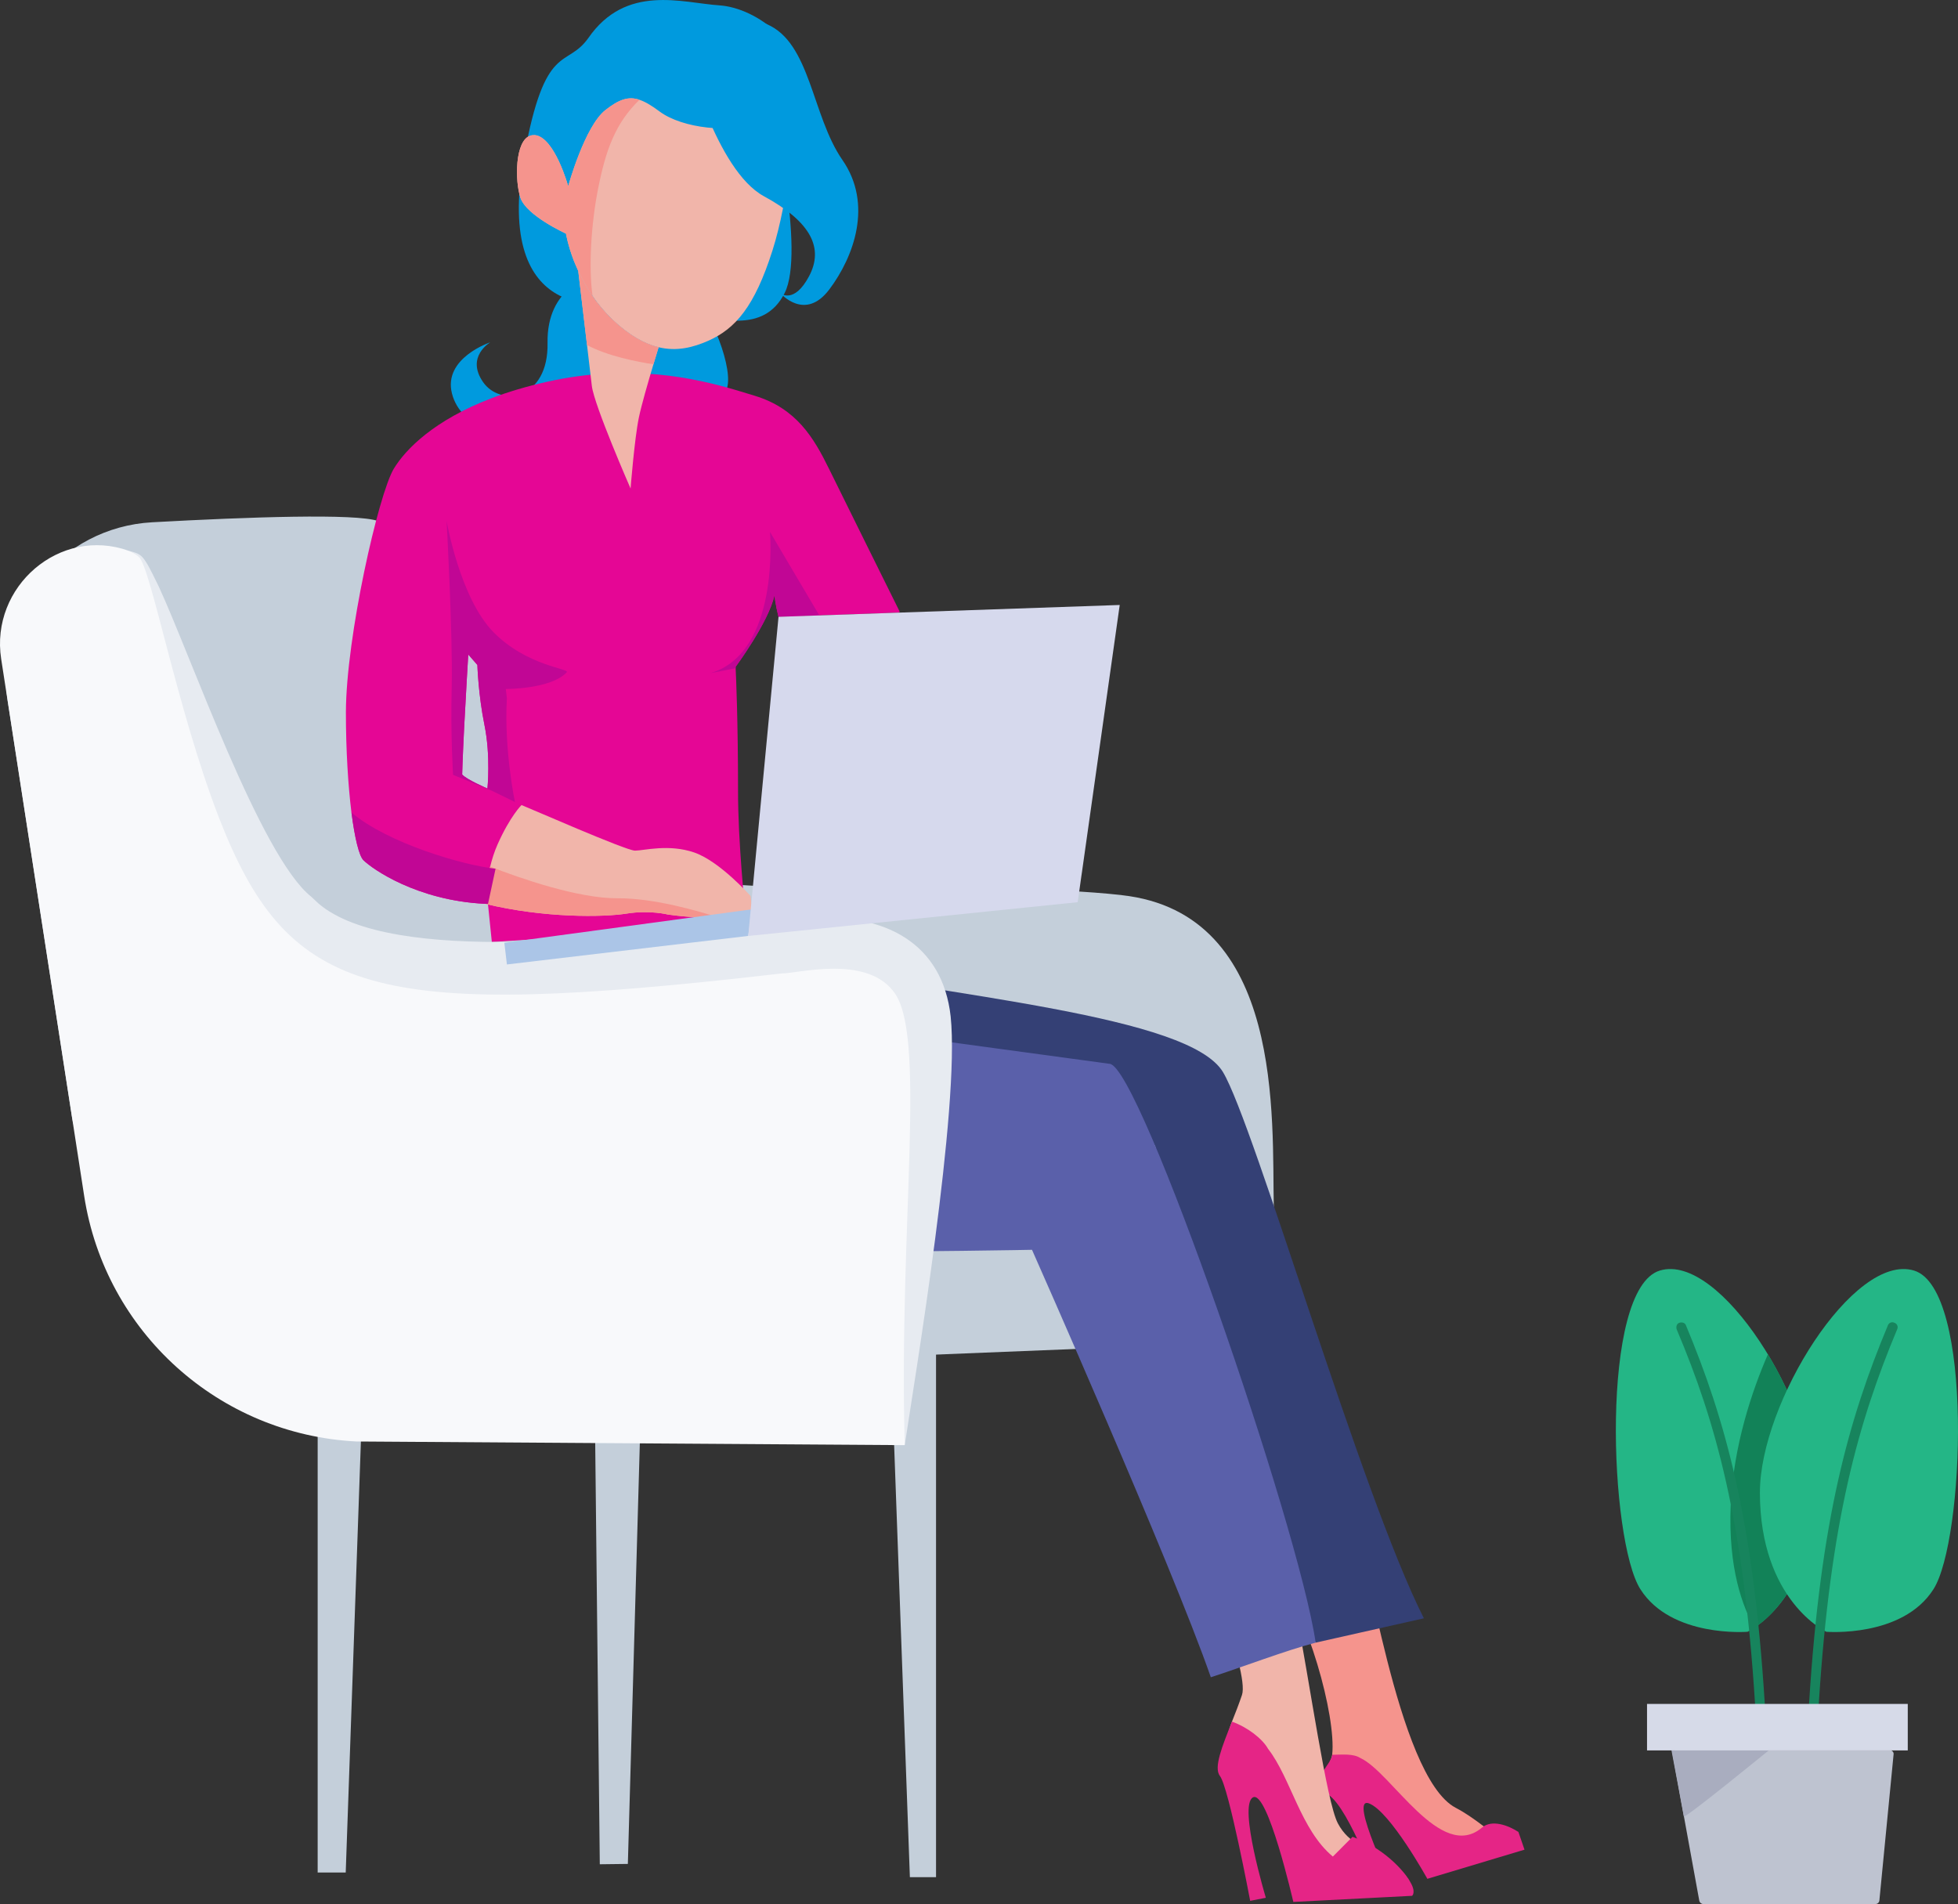 <?xml version="1.0" encoding="UTF-8"?> <svg xmlns="http://www.w3.org/2000/svg" id="Layer_3" viewBox="0 0 679 660.27"><rect x="0" y="0" width="679" height="660.27" fill="#333333" stroke="none"/><defs><style>.cls-1{fill:#bec3d0;}.cls-2{fill:#24b686;}.cls-3{fill:#e7ebf1;}.cls-4{fill:#c4cfda;}.cls-5{fill:#d6dae8;}.cls-6{fill:#17845d;}.cls-7{fill:#f5948d;}.cls-8{fill:#a9adbf;}.cls-9{fill:#c10695;}.cls-10{fill:#e50695;}.cls-11{fill:#abc5e7;}.cls-12{fill:#5a60aa;}.cls-13{fill:#f1b5aa;}.cls-14{fill:#e52586;}.cls-15{fill:#009ade;}.cls-16{fill:#344075;}.cls-17{fill:#f8f9fb;}.cls-18{fill:#128258;}.cls-19{fill:#d6d9ed;}</style></defs><g><path class="cls-4" d="M389.01,310.4c-48.82-5.38-133.56,1-153.73-6.94-20.21-7.96-37.02-51.53-51.9-73.66-21.56-32.05-29.4-27.46-52.23-34.3l34.32,216.55,133.49,58.72,135.4-5.46c2.22-.15,7.48-41.72,7.37-46.71-.69-30.45,3.88-101.95-52.72-108.18Z"></path><polygon class="cls-10" points="175.74 267.18 169.21 313.46 170.56 326.66 234.31 322.59 254.66 317.39 254.66 291.01 175.74 267.18"></polygon><path class="cls-7" d="M461.97,608.52c-.33,3.1-5.7,7.95,1.8,12.83,2.53,1.64,3.06-2.37,12.51,2.15,6.36,3.04,17.67,15.8,24.07,17.35,12.35,2.99,22.25-1.64,22.25-1.64-6.13-3.98-10.97-8.73-17.8-12.32-20.8-10.96-30.96-94.77-34.53-91.19-7.65,3.61-20.6,6.94-28.16,9.19,11.34,14.6,21.3,50.13,19.87,63.62Z"></path><path class="cls-14" d="M471.76,609.65c-2.47-1.6-6.25-1.18-9.78-1.13,.09,3.13-8.7,9.04-1.39,13.79,7.51,4.88,17.98,34.66,17.98,34.66l4.95-1.39s-16.08-33.04-8.74-30.19c7.35,2.86,20.2,26.14,20.2,26.14l33.69-10.11-2.11-6.15c-3.55-2.3-9.21-4.4-12.63-1.51-14.35,12.15-31.36-19.18-42.17-24.12Z"></path><polygon class="cls-4" points="315.53 650.95 324.6 650.95 324.6 457.52 308.48 457.52 315.53 650.95"></polygon><polygon class="cls-4" points="110.16 649.34 119.89 649.34 126.27 468.12 110.16 468.12 110.16 649.34"></polygon><polygon class="cls-4" points="208 646.48 217.73 646.36 222.35 484.03 206.23 484.23 208 646.48"></polygon><path class="cls-4" d="M178.85,407.6c4.26-31.01-31.77-221.28-47.71-226.91-7.67-2.71-44.67-1.43-78.35,.42-31.7,1.74-55,30.43-50.15,61.81l22.32,144.47c9.75,63.1,290.89,19.29,290.89,19.29l-137,.91Z"></path><path class="cls-16" d="M424.09,371.74c-11.8-19.47-91.61-26-159.89-38.88-44.28-8.35-70.43,2.45-70.43,2.45l-13.94,10.35,55.28,37.95,165.41,13.56s36.38,139.42,55.71,172.46l37.55-8.44c-21.83-43.02-58.86-171.58-69.7-189.46Z"></path><g><path class="cls-13" d="M447.51,547.21c-8.28,2.14-16.55,4.5-24.82,7.15,5.64,16.23,9.36,29.38,8.01,33.4-1.05,3.12-2.28,6.26-3.48,9.27-3.37,8.49-2.55,15.12-.28,18.03,1.38,1.77,7.74-1.58,13.52,7.2,7.1,10.8,9.8,34.72,9.8,34.72l37.22-1.12s4.56-3.23-4.25-9.08c-8.81-5.86-15.35-7.03-19.29-14.5-3.93-7.47-9.65-48.43-14.69-74.39-.52-2.67-1.1-6.3-1.74-10.67Z"></path><path class="cls-14" d="M488.94,652.42h0c-.57-1.31-7.31-11.01-19.91-15.46l-6.82,6.85c-11.21-9.32-14.54-27.16-22.45-37.34-2.02-3.56-7.09-7.49-12.53-9.45-3.37,8.49-6.44,15.94-4.18,18.85,3.07,3.94,10.49,43.29,10.49,43.29l5.43-1.06s-9.57-31.81-4.51-34.79c5.06-2.99,14.04,36.23,14.04,36.23l41.2-2.12s1.54-1.26-.77-5Z"></path></g><path class="cls-12" d="M384.82,368.91l-115.19-15.66s-75.72-6.39-75.85-17.94c-2.19,.52-39.01,5.31-39.01,5.31-8.99,28.72,2.47,92.43,23.01,88.36,28.42,7.5,180.1,4.42,180.1,4.42,0,0,48.52,109.39,62.01,148.23,10.09-3.23,26.24-9.39,36.36-12-5.99-40.91-60.92-199.81-71.42-200.72Z"></path><path class="cls-17" d="M313.74,501.14l-190.08-1.27c-47.71-2.37-87.18-37.94-94.47-85.14L.41,228.53c-3.88-25.1,20.34-46.1,44.25-37.52,2.58,.93,4.37,1.99,4.98,3.2,11.4,22.59,29.08,102.03,56.05,125.2,31.98,27.46,117.51,13.15,177.35,7.94,0,0,33.02-4.86,38.53,23.73,4.66,24.18-6.73,121.91-7.83,150.07Z"></path><path class="cls-3" d="M44.66,191.01c4.79,1.27,4.96,1.21,10.34,12.27,11.06,23.76,35.29,93.66,52.91,107.66l2.52,2.36c25.33,21.78,107.08,11.21,142.42,7.72,.39-.03,28.93-2.54,28.56-2.51,25.52-1.95,45.48,8.72,48.26,33.96,3.3,31.41-12.31,124.59-15.92,148.66-2.17-77.11,7.99-143.7-4.18-157.66-9.82-12.26-33.05-5.86-38.52-5.9l-16.29,1.83c-126.79,13.64-155.37,4.46-178.84-55.87-14.74-38.21-23.55-86.69-27.79-90.42-.99-.86-2.22-1.52-3.45-2.11Z"></path><path class="cls-15" d="M205.18,96.07s-15.65,3.2-15.3,22.89c.35,19.69-16.29,22.29-22.37,13.52-6.08-8.78,2.5-13.77,2.5-13.77,0,0-16.42,5.43-13.27,17.78,3.16,12.35,19.14,14.69,19.14,14.69,0,0-20.32-5.48-20.78,13.27-.46,18.75,18.19,20.79,18.19,20.79,0,0-7.63-9.91-.95-14.53,6.67-4.62,16.13,17.31,16.13,17.31,0,0,.57,11.73,14-3,13.44-14.73,32.32,2.47,31.33,7.91-.99,5.45,20.13-10.34,17.58-20.61-2.55-10.28,10.38-10.06,9.07-2.85,0,0,15.42-14.78,2.03-22.61-13.39-7.83-11.6-5.21-10.15-13.21,1.45-8-6.94-29.09-15.95-35.91-9-6.82-31.2-1.68-31.2-1.68Z"></path><path class="cls-15" d="M266.67,35.52c1.31,2.4,12.67,51.86,5.42,66.12-7.25,14.26-22.79,9.04-36.2,6.6-13.41-2.44-22.71-6.63-22.71-6.63,0,0,44.29-82.96,53.5-66.08Z"></path><path class="cls-15" d="M247.66,5.47c1.31,2.4,12.67,51.86,5.42,66.12-7.25,14.26-22.79,9.04-36.2,6.6-13.41-2.44-22.71-6.63-22.71-6.63,0,0,44.29-82.96,53.5-66.08Z"></path><path class="cls-15" d="M249.51,1.86c-12.92-.85-32.41-7.59-45.51,11.36-7.65,10.72-14.97,.85-22.27,41.02-10.87,59.84,30.86,50.58,30.86,50.58,0,0-3.21-3.41,.28-36.24,.11,.18,.17,.28,.17,.28,0,0,.69-4.79,1.8-10.92,0-.01,0-.03,0-.04,.43-1.78,.77-3.62,1.04-5.5,1.17-5.87,2.61-12,4.12-15.99,3.7-9.78,8.36-14.27,18.24-16.96,9.89-2.68,40.22,15.59,40.22,15.59,2.3-19.04-16.03-32.32-28.96-33.18Z"></path><path class="cls-10" d="M121.88,281.75c1.15,8.96,2.65,15.05,4.15,16.55,3.1,3.04,18.49,13.95,42.14,15.12l1.03,.04h.03s89.17,2.12,89.17,2.12c0,0-2.49-23.59-2.46-41.29,0-24.32-.69-39.72-.83-42.58,0-.33-.02-.48-.02-.48,0,0,11.43-15.45,13.47-24.79,0,0,.36,3.26,1.4,7.46l14.16-.49,27.35-.96,.56-.28c-3.13-6.33-19.69-39.67-24.52-49.55-5.38-10.97-11.35-20.97-25.77-25.38-1.85-.58-3.89-1.19-6.09-1.85-14.78-4.36-37.11-9.4-65.82-3.03-7.33,1.64-13.81,3.59-19.45,5.76-19.73,7.54-29.65,17.56-33.81,24.4-5.31,8.8-16.55,58.31-16.62,84.46,0,13.27,.78,25.53,1.92,34.76Zm47.15-8.31s-7.44-3.21-8.76-4.88c0,0,.11-4.79,.68-16.2,.59-11.43,1.43-25.4,1.43-25.4l3.16,3.63s.31,10.28,2.48,20.93c2.16,10.66,1.01,21.92,1.01,21.92Z"></path><path class="cls-9" d="M246.24,233.46c2.42-.49,5.61-1.1,8.88-1.75,0-.33-.02-.48-.02-.48,0,0,11.43-15.45,13.47-24.79,0,0,.36,3.26,1.4,7.46l14.16-.49-17.11-28.95s3.58,42.03-20.79,49.01Z"></path><g><path class="cls-13" d="M168.18,313.41c20.49,4.98,41.12,4.68,49.16,3.39,8.02-1.27,14.36,.35,14.36,.35,7.48,1.03,13.13,1.15,17.16,.92,1.32-.07,2.47-.18,3.45-.3h.03c.97-.12,1.71-.26,2.33-.39,1.29-.24,1.9-.45,1.9-.45l4.38-.52-.68-5.72s-10.66-12.02-19.52-15.07c-8.85-3.04-17.47-.65-20.53-.64-3.04,.04-37.23-15.02-39.37-15.81,0,0-3.97,3.91-8.29,13.62-1.14,2.56-1.96,5.22-2.57,7.72-1.78,6.97-1.8,12.9-1.8,12.9Z"></path><path class="cls-7" d="M168.18,313.41c20.49,4.98,41.12,4.68,49.16,3.39,8.02-1.27,14.36,.35,14.36,.35,7.48,1.03,13.13,1.15,17.16,.92-6.05-1.95-21.9-6.67-34.71-6.57-13.63,.09-33.95-6.97-44.17-11-1.78,6.97-1.8,12.9-1.8,12.9Z"></path></g><path class="cls-9" d="M157.12,268.7l13.48,5.52,7.97,3.9s-3.83-18.19-2.79-36l-.38-3.19s15.69,.07,21.13-5.79c1.22-1.3-13.77-2.09-25.39-13.91-11.63-11.81-16.26-38.54-16.26-38.54,0,0,2.16,39.51,1.77,57.16-.42,17.67,.47,30.84,.47,30.84Zm3.16-.14s.11-4.79,.68-16.2c.59-11.43,1.43-25.4,1.43-25.4l3.16,3.63s.31,10.28,2.48,20.93c2.16,10.66,1.01,21.92,1.01,21.92,0,0-7.44-3.21-8.76-4.88Z"></path><path class="cls-9" d="M121.88,281.75c1.15,8.96,2.65,15.05,4.15,16.55,3.1,3.04,18.49,13.95,42.14,15.12l1.03,.04h.03s2.62-12.21,2.62-12.21c-11.14-1.16-37.41-8.82-49.97-19.5Z"></path><g><path class="cls-13" d="M180.16,67.47c.09,.41,.2,.79,.32,1.13,2.1,6.21,15.79,12.41,15.79,12.41,0,0,.62,3.9,2.7,9.34,.48,1.14,.97,2.34,1.54,3.56,1.27,2.77,2.9,5.75,4.98,8.73,1.87,2.78,4.17,5.56,6.9,8.18,5.86,5.53,11.14,8.41,16,9.6,6.32,1.51,11.95,.08,17.28-2.27,9.37-4.2,15.99-11.78,22.2-31.26,5.71-17.91,7.9-43.69,6.67-49.44-.08-.51-.22-.9-.38-1.11,0,0-2.44,2.38-11.54,6.17-9.08,3.8-25.98,2.04-33.87-3.84-2.71-2.02-4.96-3.4-6.99-4.06-3.88-1.3-7.12-.11-11.8,3.55-7.2,5.62-12.92,26.4-12.92,26.4,0,0-4.75-17.16-11.64-17.71-.06,0-.11,.04-.17,.02-6.35-.26-6.81,13.88-5.07,20.62Z"></path><path class="cls-7" d="M180.16,67.47c.09,.41,.2,.79,.32,1.13,2.1,6.21,15.79,12.41,15.79,12.41,0,0,.62,3.9,2.7,9.34,.48,1.14,.97,2.34,1.54,3.56,1.27,2.77,2.9,5.75,4.98,8.73-1.41-9.91-.51-24.92,1.9-37.12,2.68-13.57,6.03-22.84,14.37-30.92-3.88-1.3-7.12-.11-11.8,3.55-7.2,5.62-12.92,26.4-12.92,26.4,0,0-4.75-17.16-11.64-17.71-.06,0-.11,.04-.17,.02-6.35-.26-6.81,13.88-5.07,20.62Z"></path></g><g><path class="cls-13" d="M200.52,93.91l4.72,39.92c.8,6.74,13.43,35.57,13.43,35.57,0,0,1.35-17.21,2.87-24.57,.91-4.4,3.21-12.32,5.06-18.5,.69-2.3,1.34-4.37,1.79-5.91-4.86-1.19-10.14-4.07-16-9.6-5.69-5.4-9.42-11.57-11.87-16.91Z"></path><path class="cls-7" d="M200.52,93.91l3.05,25.74c7.17,3.85,17.41,5.82,23.03,6.68,.69-2.3,1.34-4.37,1.79-5.91-4.86-1.19-10.14-4.07-16-9.6-5.69-5.4-9.42-11.57-11.87-16.91Z"></path></g><path class="cls-15" d="M265.84,8.35c15.28,6.4,15.64,31.75,26.3,47.13,10.66,15.38,3.94,33.58-4.52,44.85-8.45,11.27-16.93,1.4-16.93,1.4,0,0,4.66,3.83,9.85-5.89,5.19-9.73,.86-18.84-15.66-27.81-16.52-8.98-26.63-48.59-26.63-48.59,.86-7.23,12.31-17.5,27.59-11.09Z"></path><g><polygon class="cls-11" points="259.47 324.55 175.79 334.45 174.9 326.94 260.8 315.32 259.47 324.55"></polygon><polygon class="cls-19" points="259.47 324.57 373.73 312.86 374.99 303.87 375.2 302.46 381.34 259.04 388.3 209.79 311.49 212.45 269.98 213.9 267.81 236.67 260.4 314.69 260.34 315.35 260.27 316.06 259.47 324.57"></polygon></g></g><g><path class="cls-2" d="M629.04,517.5c0-31.01-32.54-83.2-53.42-76.91-20.88,6.29-17.5,93.79-6.75,110.53,10.75,16.89,37.15,14.74,37.15,14.74,0,0,23.03-10.75,23.03-48.36Z"></path><path class="cls-18" d="M600.18,521.96c-.92,21.95,4.14,35.31,8.29,42.52,5.83-3.99,20.57-16.89,20.57-46.97,0-14.12-6.75-32.54-15.96-47.89-5.53,12.74-11.97,31.78-12.89,52.35Z"></path><path class="cls-2" d="M610.31,517.5c0-31.01,32.54-83.2,53.42-76.91,20.88,6.29,17.5,93.79,6.75,110.53-10.75,16.89-37.15,14.74-37.15,14.74,0,0-23.03-10.75-23.03-48.36Z"></path><path class="cls-6" d="M629.04,592.57s-.15,0,0,0c-1.07,0-1.84-.92-1.69-1.84,3.99-64.01,13.82-98.71,27.32-131.1,.31-.92,1.38-1.38,2.3-.92,.92,.31,1.38,1.38,.92,2.3-13.36,31.93-23.18,66.32-27.17,129.87,0,.92-.77,1.69-1.69,1.69Z"></path><path class="cls-6" d="M610.31,592.57c-.92,0-1.69-.77-1.69-1.69-3.99-63.55-13.66-97.94-27.17-129.87-.31-.92,0-2,.92-2.3,.92-.31,2,0,2.3,.92,13.51,32.39,23.33,66.93,27.32,131.1,.15,.92-.61,1.84-1.69,1.84,0,0,.15,0,0,0Z"></path><path class="cls-1" d="M650.37,660.27h-59.72c-.61,0-1.23-.46-1.38-1.23l-9.21-50.5c-.15-.92,.46-1.69,1.38-1.69h73.84c.77,0,1.54,.77,1.38,1.54l-4.91,50.5c0,.77-.61,1.38-1.38,1.38Z"></path><path class="cls-8" d="M579.61,606.85h33.93s-29.47,24.1-29.63,23.03c-.15-1.07-4.3-23.03-4.3-23.03Z"></path><rect class="cls-5" x="571.16" y="590.88" width="90.42" height="16.12"></rect></g></svg> 